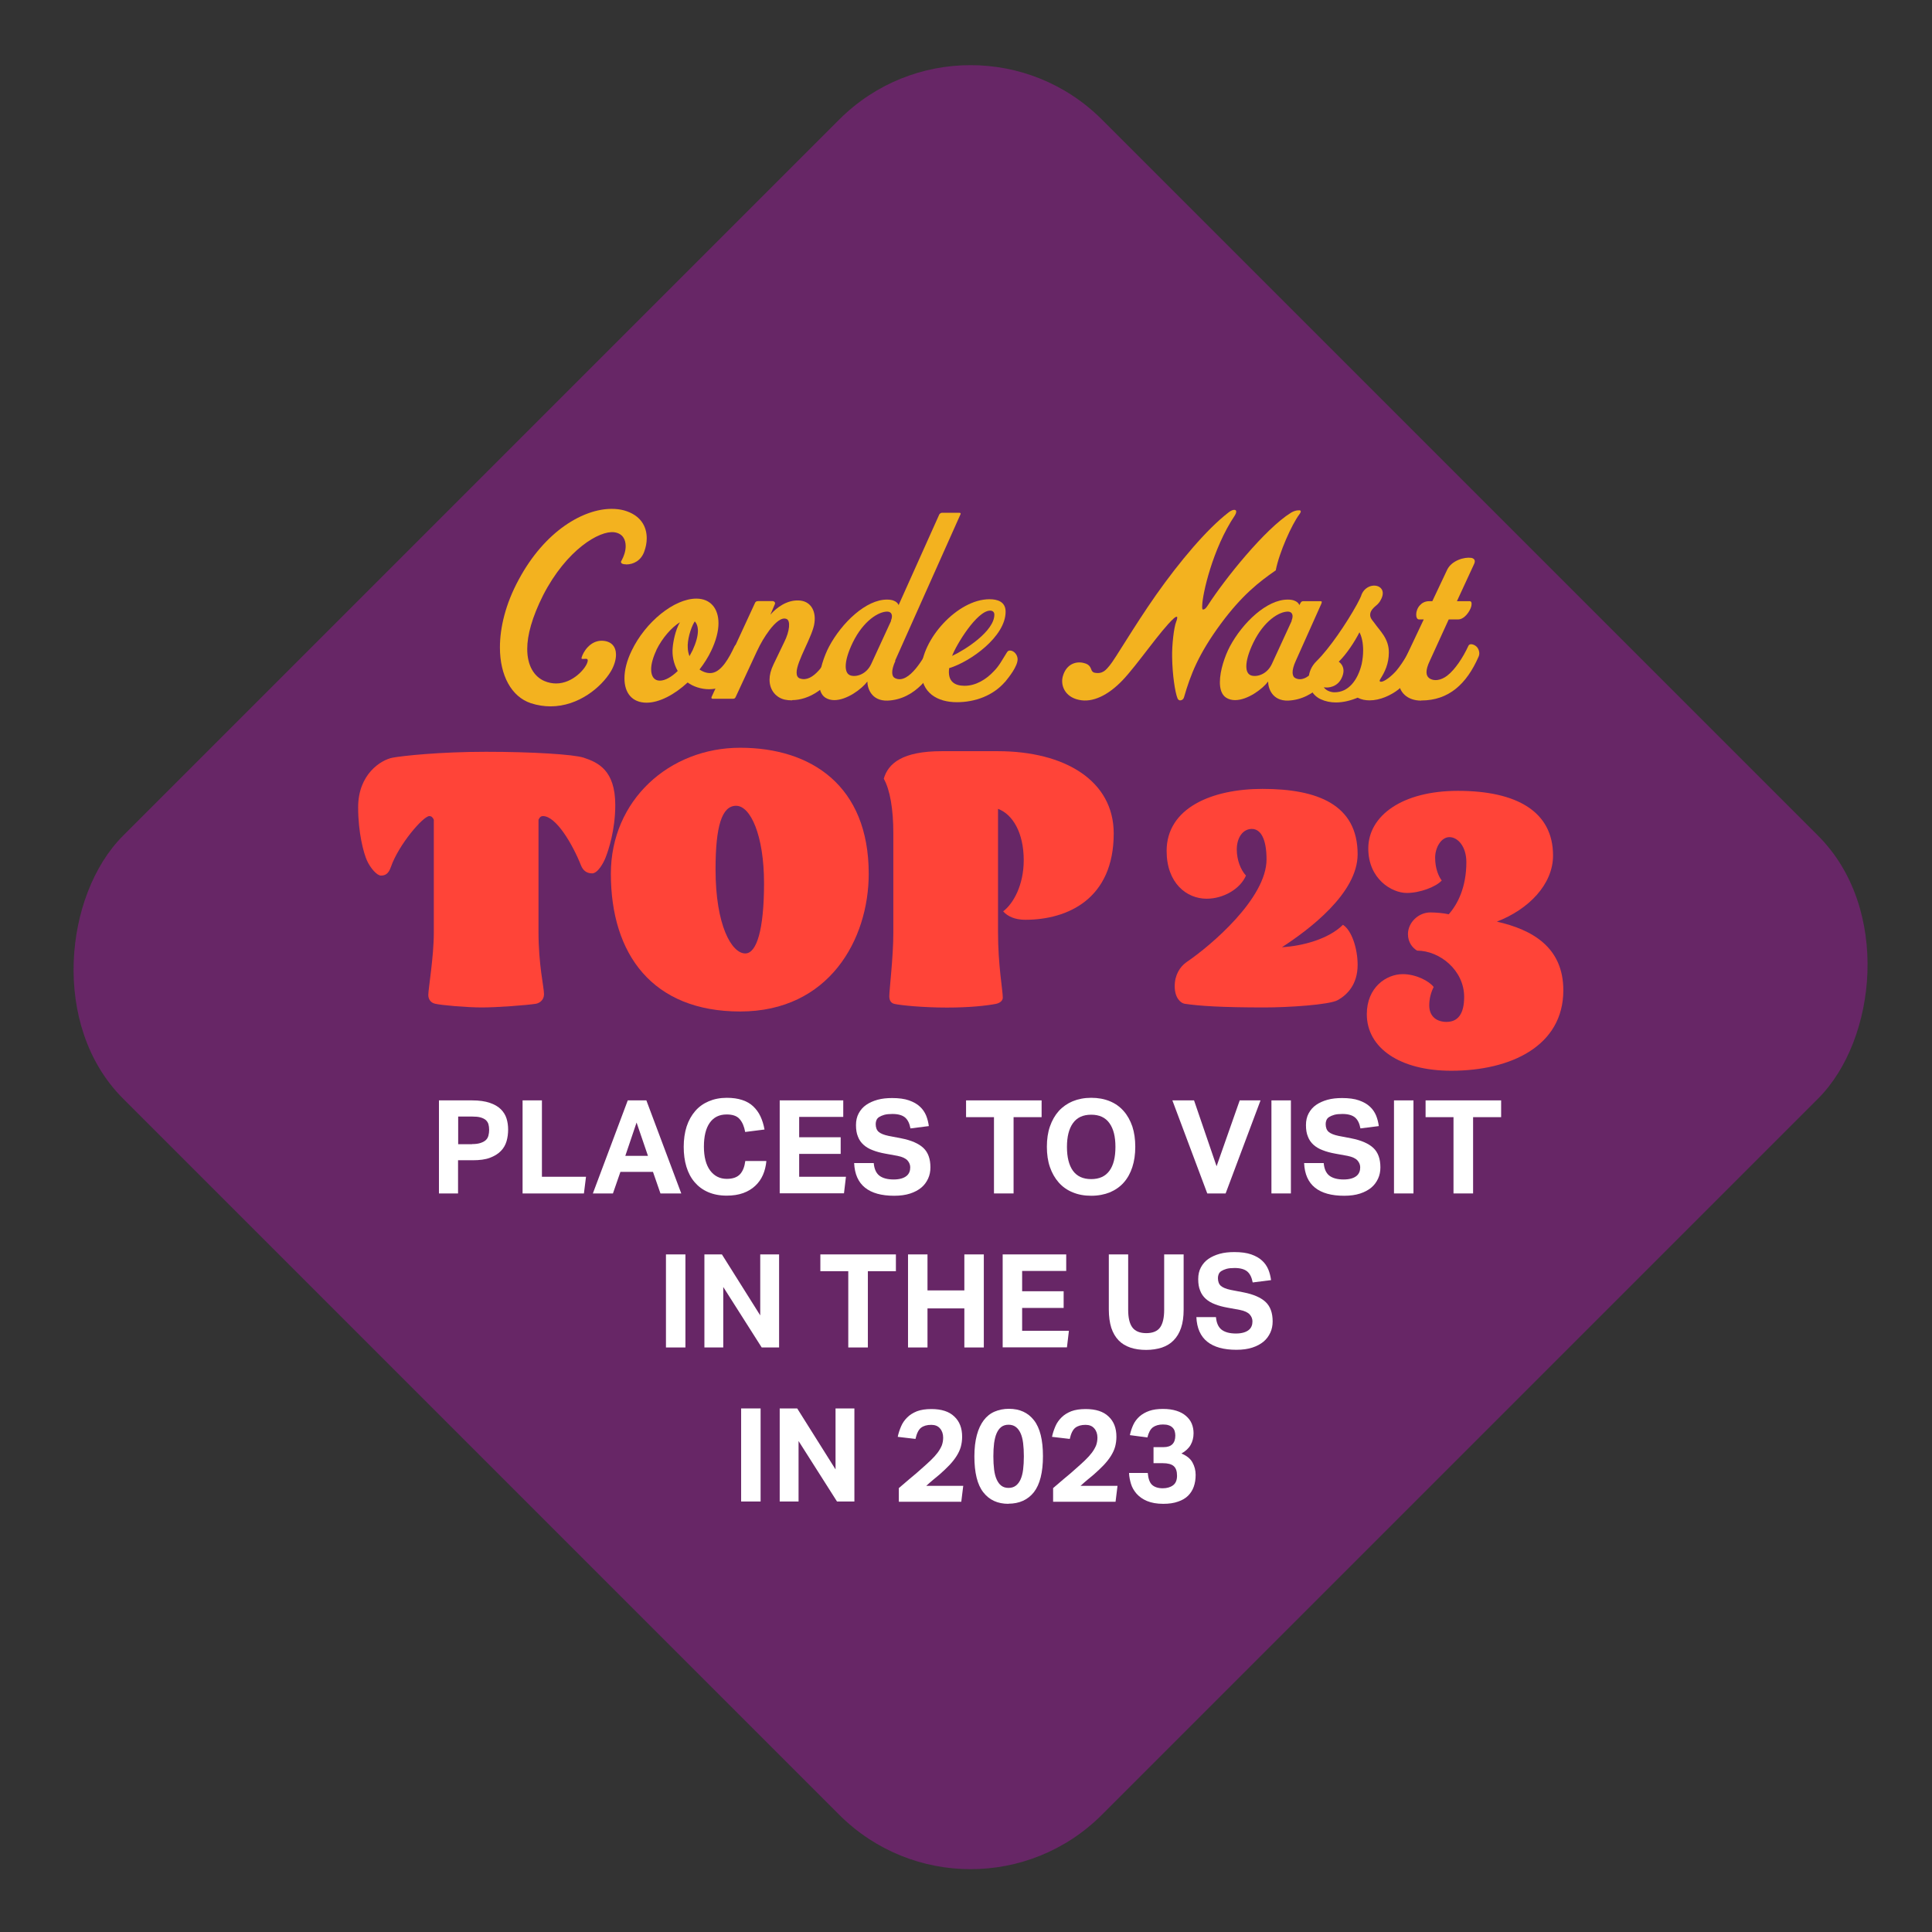<?xml version="1.0" encoding="UTF-8"?>
<svg xmlns="http://www.w3.org/2000/svg" id="Layer_1" data-name="Layer 1" viewBox="0 0 157.79 157.79">
  <rect x="0" y="0" width="157.79" height="157.79" fill="#333333" stroke="none"/>
  <defs>
    <style>
      .cls-1 {
        fill: #f3b21f;
      }

      .cls-2 {
        fill: #fff;
      }

      .cls-3 {
        fill: #ff4438;
      }

      .cls-4 {
        fill: #672666;
      }
    </style>
  </defs>
  <rect class="cls-4" x="22.73" y="22.45" width="113.07" height="113.07" rx="15.17" ry="15.17" transform="translate(79.07 -32.91) rotate(45)"></rect>
  <g>
    <path class="cls-1" d="m51.12,46.09c-.2,0-.35-.04-.39-.14-.02-.04-.02-.1.04-.18.18-.33.33-.75.33-1.16,0-.55-.24-1.04-.93-1.14-1.2-.16-3.9,1.42-5.81,5.14-.91,1.81-1.3,3.27-1.3,4.39,0,1.38.57,2.26,1.4,2.62.33.14.65.2.96.2,1.36,0,2.42-1.22,2.56-1.75.08-.26-.06-.28-.22-.26-.08,0-.18.02-.22,0-.04,0-.06-.04-.04-.1.12-.45.67-1.36,1.61-1.38.85,0,1.2.51,1.2,1.14,0,.43-.16.93-.43,1.38-.75,1.24-2.6,2.84-4.92,2.84-.51,0-1.06-.08-1.61-.26-1.58-.53-2.52-2.26-2.52-4.55,0-1.65.47-3.58,1.54-5.55,2.15-4,5.3-5.77,7.58-5.77.37,0,.69.04,1,.12,1.4.39,1.87,1.34,1.87,2.28,0,.39-.08.75-.2,1.08-.26.75-.89,1.06-1.48,1.06Z"></path>
    <path class="cls-1" d="m59.56,55.7c-.47.41-1.06.59-1.65.59-.65,0-1.3-.22-1.75-.55-1.08,1-2.32,1.65-3.35,1.65-1.18,0-1.81-.79-1.81-1.99,0-.65.18-1.42.59-2.26,1.12-2.34,3.47-4.25,5.28-4.25,1.16,0,1.81.81,1.81,2.01,0,.65-.2,1.42-.59,2.24-.26.55-.59,1.06-.96,1.54.33.22.67.33,1.02.28.79-.12,1.4-1.24,1.83-2.15.1-.2.26-.22.43-.16.28.12.57.51.49.83-.06.35-.71,1.65-1.34,2.21Zm-5.95-2.6c-.28.59-.43,1.14-.43,1.56,0,.57.24.93.71.93.43,0,.96-.3,1.46-.79-.35-.61-.47-1.3-.41-1.91.04-.49.22-1.44.59-2.07-.69.43-1.44,1.28-1.93,2.28Zm2.56-.22c0,.24.06.49.14.71.08-.16.18-.33.26-.49.28-.61.43-1.16.43-1.58,0-.35-.1-.61-.26-.77-.37.59-.61,1.6-.57,2.13Z"></path>
    <path class="cls-1" d="m64.7,57.2c-.22,0-.43-.02-.61-.06-.69-.16-1.24-.75-1.24-1.63,0-.37.1-.79.33-1.26l.87-1.81c.45-.89.53-1.77.18-1.89-.39-.16-.91.28-1.4.93-.39.53-.69,1.02-1.04,1.77l-1.69,3.64c-.06.14-.1.18-.26.18h-1.61c-.16,0-.14-.1-.1-.18l3.52-7.62c.04-.12.12-.18.3-.18h1.16c.08,0,.24.1.18.24l-.37.87c.49-.57,1.34-1.2,2.3-1.16.89.02,1.44.73,1.3,1.81-.12,1.08-1.46,3.13-1.46,4.08,0,.24.08.43.3.49,1.04.33,2.05-1.18,2.8-2.74.08-.14.39-.06.61.14.2.18.35.49.2.85-1.18,2.66-2.99,3.51-4.29,3.51Z"></path>
    <path class="cls-1" d="m73.13,53.97c-.39.85-.3,1.3-.02,1.42,1.14.55,2.42-1.79,2.84-2.64.08-.22.43-.12.63.06.16.14.33.51.18.83-.61,1.44-1.99,3.49-4.27,3.58-1.34.04-1.65-1.04-1.65-1.56-.47.63-1.69,1.52-2.7,1.52-.26,0-.51-.06-.73-.2-.37-.24-.51-.71-.51-1.26,0-.96.41-2.15.81-2.91,1.04-1.95,3.03-3.86,4.75-3.84.81,0,.93.45.93.45l3.33-7.42s.1-.12.2-.12h1.44c.12,0,.12.08.06.18l-5.32,11.91Zm-.37-3.27c.2-.47.04-.75-.3-.75-.71,0-1.95.75-2.82,2.54-.39.81-.57,1.46-.57,1.93,0,.41.14.67.41.75.47.14,1.28-.1,1.67-.93l1.63-3.54Z"></path>
    <path class="cls-1" d="m82.09,55.68c-.98,1.14-2.46,1.67-3.94,1.67-1.58,0-2.91-.75-2.91-2.56,0-2.56,2.97-5.85,5.57-5.85.69,0,1.32.22,1.32,1.02,0,2.03-2.87,4.08-4.61,4.61l-.02.22c-.04.85.45,1.22,1.28,1.22.93,0,1.77-.53,2.38-1.18.47-.47.71-.98,1.06-1.52.06-.1.12-.18.26-.18.35,0,.63.37.63.71,0,.57-.67,1.42-1.02,1.85Zm-1.22-5.81c-1.08,0-2.78,2.8-3.11,3.7,1.1-.51,3.45-2.03,3.45-3.37,0-.2-.12-.33-.35-.33Z"></path>
    <path class="cls-1" d="m104.18,46.59c-1.34.93-2.74,2.01-4.47,4.35-1.83,2.48-2.48,4.17-3.01,6.01-.04.14-.14.22-.24.24-.14.04-.26-.04-.3-.18-.18-.45-.41-1.85-.43-3.35-.02-.97.14-2.4.33-2.88.08-.2.1-.35.08-.39-.04-.04-.12-.02-.28.12-1.06.96-2.97,3.78-4.17,5.04s-2.48,1.85-3.56,1.61c-1.18-.24-1.54-1.22-1.32-1.95.3-1.02,1.12-1.22,1.71-1.06.53.12.55.43.65.63.06.08.12.14.22.16.69.14.96-.26,1.24-.59.45-.53,1.97-3.17,3.78-5.75,1.93-2.74,4.15-5.38,5.93-6.75.28-.22.49-.24.57-.18.08.04.08.22-.06.43-1.83,2.72-2.64,6.46-2.66,7.31-.02.26,0,.39.08.37.1,0,.22-.1.35-.3,1.42-2.21,4.71-6.3,6.81-7.6.1-.06.33-.2.63-.2.18-.02.26.06.06.33-.61.81-1.65,3.11-1.93,4.59Z"></path>
    <path class="cls-1" d="m105.22,57.22c-1.34.04-1.65-1.04-1.65-1.56-.47.63-1.69,1.52-2.7,1.52-.26,0-.51-.06-.73-.2-.37-.24-.51-.71-.51-1.26,0-.96.41-2.15.81-2.91,1.04-1.95,3.03-3.86,4.75-3.84.81,0,.93.45.93.45l.1-.18c.02-.06.1-.14.2-.14h1.44c.12,0,.1.08.06.2l-2.09,4.67c-.39.85-.3,1.3-.02,1.42,1.14.55,2.42-1.79,2.84-2.64.08-.22.43-.12.63.06.16.14.33.51.18.83-.61,1.44-1.99,3.49-4.27,3.58Zm.26-6.52c.2-.47.04-.75-.3-.75-.71,0-1.95.75-2.82,2.54-.39.81-.57,1.46-.57,1.93,0,.41.14.67.41.75.47.14,1.28-.1,1.67-.93l1.63-3.54Z"></path>
    <path class="cls-1" d="m114.24,56.29c-.65.51-1.54.91-2.38.91-.35,0-.67-.06-.98-.22-.57.24-1.18.39-1.77.39-.43,0-.85-.08-1.24-.26-.65-.3-1.04-.96-1-1.67.04-.55.22-1.02.67-1.46,1.02-1,2.42-3.05,3.29-4.63.24-.45.28-.55.33-.67.22-.75,1-1.02,1.48-.75.37.22.37.65.12,1.08-.14.28-.33.41-.49.55-.14.14-.28.26-.35.51-.08.37.14.55.33.81.45.65,1.18,1.26,1.18,2.4,0,.96-.35,1.63-.69,2.17-.06.1-.08.16-.04.2.02.04.12.04.24,0,.26-.1.67-.39,1.1-.87.61-.73,1.16-1.77,1.28-2.05.12-.3,1.08.18.85.79-.2.61-.79,1.85-1.95,2.78Zm-2.91-3.17c0-.59-.1-1.1-.3-1.48-.39.77-1.06,1.79-1.69,2.4.24.18.57.57.26,1.28-.33.79-1.12.89-1.48.81.14.24.53.41.85.41,1.18.02,1.93-1.02,2.24-2.3.08-.39.12-.75.12-1.12Z"></path>
    <path class="cls-1" d="m116.07,57.22c-1.12,0-1.85-.67-1.85-1.69,0-.39.1-.81.33-1.28l1.73-3.66h-.39c-.3,0-.33-.73.08-1.16.16-.18.41-.33.75-.33h.26l1.22-2.58c.37-.75,1.4-1.04,1.95-.96.24.04.39.2.24.51l-1.4,3.03h1.04c.16,0,.18.16.14.39-.1.43-.57,1.1-1.08,1.1h-.77l-1.54,3.37c-.41.85-.3,1.24-.06,1.42.37.28.96.2,1.48-.2.63-.49,1.28-1.46,1.73-2.44.1-.22.45-.12.65.06.16.14.33.51.18.83-.98,2.24-2.44,3.58-4.69,3.58Z"></path>
    <path class="cls-3" d="m43.98,76.07c0,2.79.45,4.53.45,5.13,0,.48-.36.72-.66.78-.78.12-3.15.3-4.41.3s-3.3-.18-3.81-.3c-.3-.06-.57-.3-.57-.72,0-.48.45-3.12.45-5.07v-9.24c-.09-.21-.21-.3-.36-.3-.51,0-2.52,2.34-3.15,4.17-.18.51-.42.69-.81.69-.33,0-.87-.63-1.14-1.23s-.72-2.25-.72-4.35c0-2.7,1.86-3.87,2.82-4.05.81-.15,3.84-.48,7.62-.48s7.14.21,7.98.48c1.17.39,2.58,1.02,2.58,3.87,0,2.07-.57,3.72-.78,4.26-.18.48-.66,1.32-1.11,1.32-.48,0-.75-.27-.9-.63-.69-1.74-2.04-4.05-3.12-4.05-.15,0-.27.09-.36.3v9.12Z"></path>
    <path class="cls-3" d="m60.45,82.61c-7.14,0-10.56-4.65-10.56-11.25,0-6,4.77-10.29,10.56-10.29s10.5,3.09,10.5,10.29c0,5.37-3.24,11.25-10.5,11.25Zm1.95-10.47c0-3.93-1.11-6.33-2.28-6.33s-1.68,1.68-1.68,5.19c0,4.59,1.32,6.87,2.43,6.87.93,0,1.53-1.95,1.53-5.73Z"></path>
    <path class="cls-3" d="m83.61,70.26c0-2.25-.9-3.75-2.1-4.2v10.02c0,2.79.39,4.8.39,5.4,0,.27-.27.45-.57.51-.78.15-2.16.3-3.99.3-1.92,0-3.78-.18-4.29-.3-.27-.06-.42-.27-.42-.63,0-.48.33-3.21.33-5.16v-8.16c0-1.95-.27-3.54-.78-4.44.36-1.26,1.53-2.25,4.74-2.25h4.56c5.52,0,9.48,2.43,9.48,6.72,0,5.34-3.75,7.05-7.23,7.05-.81,0-1.44-.27-1.8-.69.84-.63,1.68-2.16,1.68-4.17Z"></path>
    <path class="cls-3" d="m98.55,73.4c-1.65,0-3.27-1.29-3.27-3.9,0-3.51,3.69-5.07,7.83-5.07,4.5,0,7.77,1.29,7.77,5.34,0,3.18-3.96,6.15-6.18,7.59,1.65-.09,3.81-.66,4.98-1.83.72.45,1.2,1.95,1.2,3.27,0,1.62-.87,2.46-1.62,2.88-.69.39-4.08.6-5.97.6-3.54,0-5.31-.12-6.54-.3-.33-.06-.81-.48-.81-1.44,0-.9.42-1.59.99-1.98,1.95-1.32,6.51-5.19,6.51-8.37,0-1.68-.48-2.49-1.2-2.49s-1.23.69-1.23,1.68c0,.87.33,1.68.75,2.13-.48,1.11-1.86,1.89-3.21,1.89Z"></path>
    <path class="cls-3" d="m126.84,69.87c0,2.37-2.01,4.41-4.59,5.4,2.91.66,5.43,2.1,5.43,5.61,0,4.53-4.26,6.57-9.15,6.57-4.2,0-6.9-1.86-6.9-4.62,0-2.19,1.59-3.27,2.94-3.27,1.08,0,2.16.57,2.52,1.05-.21.42-.36.93-.36,1.5,0,.93.63,1.35,1.41,1.35.87,0,1.44-.57,1.44-2.04,0-2.19-2.01-3.78-3.84-3.78-.36-.21-.75-.66-.75-1.35,0-.93.84-1.77,1.83-1.77.45,0,1.11.06,1.5.15.72-.81,1.44-2.19,1.44-4.26,0-1.26-.69-2.04-1.38-2.04s-1.17.87-1.17,1.68c0,.9.3,1.56.54,1.86-.45.51-1.77,1.02-2.85,1.02-1.26,0-3.15-1.17-3.15-3.63,0-2.67,2.76-4.71,7.32-4.71,4.83,0,7.77,1.71,7.77,5.28Z"></path>
    <path class="cls-2" d="m35.85,89.87h2.71c.58,0,1.06.07,1.44.2s.68.3.9.52.38.47.47.76c.09.29.13.59.13.9,0,.33-.04.65-.13.96-.09.3-.24.57-.47.8-.22.23-.52.41-.89.55-.37.14-.84.2-1.41.2h-1.19v2.71h-1.56v-7.6Zm2.7,3.57c.28,0,.51-.03.69-.09.18-.06.32-.13.43-.23.11-.1.18-.22.22-.37.04-.15.06-.3.06-.47s-.02-.33-.06-.47c-.04-.13-.12-.25-.22-.34-.11-.09-.25-.16-.43-.21-.18-.05-.41-.07-.69-.07h-1.13v2.26h1.14Z"></path>
    <path class="cls-2" d="m42.67,89.87h1.59v6.24h3.6l-.17,1.36h-5.01v-7.6Z"></path>
    <path class="cls-2" d="m51.28,89.87h1.51l2.85,7.6h-1.7l-.61-1.76h-2.66l-.61,1.76h-1.64l2.85-7.6Zm1.64,4.53l-.93-2.72-.92,2.72h1.84Z"></path>
    <path class="cls-2" d="m62.59,94.84c-.04.4-.13.78-.28,1.12-.15.34-.36.64-.63.89-.27.25-.59.45-.98.59-.39.14-.84.21-1.35.21-.58,0-1.08-.1-1.52-.29-.44-.19-.8-.46-1.1-.81s-.52-.77-.67-1.26-.22-1.04-.22-1.63.08-1.17.24-1.66c.16-.49.4-.91.7-1.26s.67-.61,1.11-.8c.43-.18.92-.28,1.47-.28.48,0,.9.06,1.26.18.36.12.66.29.9.52s.44.5.59.82c.15.32.26.68.33,1.07l-1.58.2c-.08-.45-.23-.8-.45-1.05-.22-.26-.58-.38-1.06-.38-.61,0-1.07.23-1.39.69-.32.46-.47,1.11-.47,1.94s.17,1.49.51,1.95c.34.45.79.68,1.36.68.49,0,.85-.13,1.08-.38.23-.25.37-.61.43-1.08h1.7Z"></path>
    <path class="cls-2" d="m63.69,89.87h5.18v1.35h-3.6v1.66h3.39v1.36h-3.39v1.87h3.82l-.16,1.35h-5.25v-7.6Z"></path>
    <path class="cls-2" d="m71.36,94.99c.04.47.19.81.45,1.02.27.21.66.32,1.18.32.25,0,.46-.03.63-.08.17-.05.31-.12.42-.21.11-.09.18-.19.23-.31.05-.12.07-.25.07-.39,0-.2-.07-.39-.22-.56-.15-.17-.42-.3-.82-.38l-.99-.18c-.39-.07-.73-.16-1.03-.28-.3-.11-.55-.26-.75-.44-.2-.18-.36-.4-.46-.67-.11-.26-.16-.57-.16-.94s.07-.68.22-.96c.15-.28.35-.51.61-.69.26-.18.57-.32.93-.42.36-.1.76-.14,1.19-.14.55,0,1.01.06,1.38.19.37.13.67.3.89.51.23.21.39.45.51.73.11.28.18.56.22.86l-1.5.19c-.08-.42-.23-.72-.45-.9-.22-.18-.56-.28-1.02-.28-.27,0-.49.02-.67.07-.17.05-.31.11-.42.18-.11.07-.18.16-.22.26-.04.1-.06.2-.06.31,0,.28.08.5.24.64.16.14.43.25.81.33l1.04.2c.82.16,1.43.43,1.81.79s.57.89.57,1.58c0,.33-.06.64-.19.92s-.31.53-.55.73-.55.37-.92.49c-.37.12-.8.18-1.3.18-1.04,0-1.83-.22-2.38-.66s-.85-1.11-.89-2.01h1.61Z"></path>
    <path class="cls-2" d="m81.19,91.24h-2.29v-1.37h6.17v1.37h-2.29v6.23h-1.6v-6.23Z"></path>
    <path class="cls-2" d="m89.13,97.66c-.57,0-1.07-.09-1.52-.28-.45-.18-.83-.45-1.14-.8-.31-.35-.55-.77-.72-1.26s-.25-1.04-.25-1.66.08-1.17.25-1.66.41-.91.72-1.26c.32-.35.7-.61,1.14-.8.45-.18.95-.28,1.51-.28s1.07.09,1.52.28c.45.18.82.45,1.13.8s.54.77.71,1.26c.16.49.24,1.04.24,1.66s-.08,1.17-.24,1.66-.39.91-.7,1.26c-.31.35-.69.61-1.13.8-.45.18-.96.28-1.53.28Zm-.01-1.36c.67,0,1.16-.23,1.49-.68.33-.45.49-1.1.49-1.95s-.16-1.48-.49-1.94c-.33-.46-.82-.69-1.49-.69s-1.16.23-1.49.69c-.33.46-.49,1.11-.49,1.94s.16,1.49.49,1.95c.33.45.82.68,1.49.68Z"></path>
    <path class="cls-2" d="m95.75,89.87h1.77l1.84,5.38,1.89-5.38h1.7l-2.85,7.6h-1.5l-2.85-7.6Z"></path>
    <path class="cls-2" d="m103.84,89.87h1.59v7.6h-1.59v-7.6Z"></path>
    <path class="cls-2" d="m108.11,94.99c.04.47.19.81.45,1.02.27.21.66.32,1.18.32.25,0,.46-.03.63-.08.17-.05.31-.12.42-.21.11-.09.18-.19.23-.31.05-.12.07-.25.07-.39,0-.2-.07-.39-.22-.56-.15-.17-.42-.3-.82-.38l-.99-.18c-.39-.07-.73-.16-1.03-.28-.3-.11-.55-.26-.75-.44-.2-.18-.36-.4-.46-.67-.11-.26-.16-.57-.16-.94s.07-.68.22-.96c.15-.28.35-.51.61-.69.26-.18.57-.32.93-.42.36-.1.76-.14,1.19-.14.55,0,1.01.06,1.38.19.37.13.67.3.89.51.23.21.39.45.51.73.11.28.18.56.22.86l-1.5.19c-.08-.42-.23-.72-.45-.9-.22-.18-.56-.28-1.02-.28-.27,0-.49.02-.67.07-.17.05-.31.11-.42.18-.11.07-.18.16-.22.26-.04.1-.06.2-.06.31,0,.28.08.5.24.64.16.14.43.25.81.33l1.04.2c.82.16,1.43.43,1.81.79s.57.89.57,1.58c0,.33-.06.64-.19.92s-.31.53-.55.73-.55.37-.92.49c-.37.12-.8.18-1.3.18-1.04,0-1.83-.22-2.38-.66s-.85-1.11-.89-2.01h1.61Z"></path>
    <path class="cls-2" d="m113.85,89.87h1.59v7.6h-1.59v-7.6Z"></path>
    <path class="cls-2" d="m118.72,91.24h-2.29v-1.37h6.17v1.37h-2.29v6.23h-1.6v-6.23Z"></path>
    <path class="cls-2" d="m54.39,102.45h1.59v7.6h-1.59v-7.6Z"></path>
    <path class="cls-2" d="m57.53,102.45h1.43l3.13,4.98v-4.98h1.54v7.6h-1.42l-3.14-4.94v4.94h-1.54v-7.6Z"></path>
    <path class="cls-2" d="m69.29,103.82h-2.29v-1.37h6.17v1.37h-2.29v6.23h-1.6v-6.23Z"></path>
    <path class="cls-2" d="m74.16,102.45h1.59v2.94h3.01v-2.94h1.59v7.6h-1.59v-3.19h-3.01v3.19h-1.59v-7.6Z"></path>
    <path class="cls-2" d="m81.9,102.45h5.18v1.35h-3.6v1.66h3.39v1.36h-3.39v1.87h3.82l-.16,1.35h-5.25v-7.6Z"></path>
    <path class="cls-2" d="m90.55,102.45h1.59v4.52c0,.65.11,1.13.34,1.44s.61.47,1.14.47.91-.16,1.13-.47.33-.79.33-1.44v-4.52h1.59v4.52c0,.57-.07,1.07-.21,1.48-.14.41-.34.75-.61,1.02-.26.27-.58.46-.96.59-.38.12-.81.19-1.28.19s-.91-.06-1.29-.19c-.38-.13-.7-.32-.96-.59-.26-.27-.46-.61-.6-1.03-.13-.42-.2-.92-.2-1.49v-4.49Z"></path>
    <path class="cls-2" d="m99.31,107.57c.04.47.19.81.45,1.02.27.21.66.32,1.18.32.25,0,.46-.03.63-.08.17-.05.31-.12.42-.21.11-.09.18-.19.23-.31.05-.12.07-.25.07-.39,0-.2-.07-.39-.22-.56-.15-.17-.42-.3-.82-.38l-.99-.18c-.39-.07-.73-.16-1.03-.28-.3-.11-.55-.26-.75-.44-.2-.18-.36-.4-.46-.67-.11-.26-.16-.57-.16-.94s.07-.68.22-.96c.15-.28.35-.51.61-.69.26-.18.57-.32.93-.42.36-.1.76-.14,1.19-.14.55,0,1.01.06,1.38.19.37.13.67.3.89.51.23.21.39.45.51.73.11.28.18.56.22.86l-1.5.19c-.08-.42-.23-.72-.45-.9-.22-.18-.56-.28-1.02-.28-.27,0-.49.02-.67.07-.17.05-.31.11-.42.18-.11.07-.18.16-.22.26-.04.1-.06.2-.06.31,0,.28.08.5.24.64.16.14.43.25.81.33l1.04.2c.82.16,1.43.43,1.81.79s.57.89.57,1.58c0,.33-.06.64-.19.92s-.31.53-.55.73-.55.37-.92.49c-.37.12-.8.18-1.3.18-1.04,0-1.83-.22-2.38-.66s-.85-1.11-.89-2.01h1.61Z"></path>
    <path class="cls-2" d="m60.53,115.03h1.59v7.6h-1.59v-7.6Z"></path>
    <path class="cls-2" d="m63.68,115.03h1.43l3.13,4.98v-4.98h1.54v7.6h-1.42l-3.14-4.94v4.94h-1.54v-7.6Z"></path>
    <path class="cls-2" d="m73.44,121.51c.31-.27.61-.53.9-.77.3-.24.6-.5.9-.77.3-.26.56-.5.78-.71.22-.21.41-.42.56-.62s.26-.4.34-.59c.07-.19.11-.41.11-.64,0-.3-.09-.56-.26-.75-.17-.2-.41-.29-.71-.29-.36,0-.63.08-.84.24-.2.16-.35.46-.45.91l-1.45-.17c.06-.3.16-.59.28-.87s.29-.51.5-.72.47-.37.79-.5c.32-.12.71-.18,1.18-.18.82,0,1.45.2,1.87.61.43.4.64.95.64,1.65,0,.3-.04.57-.11.83-.07.25-.19.5-.34.74-.15.24-.34.48-.57.73-.23.24-.51.51-.83.79-.17.14-.34.28-.52.43-.17.14-.36.31-.56.49h3.02l-.16,1.3h-5.1v-1.12Z"></path>
    <path class="cls-2" d="m82.36,122.82c-.88,0-1.56-.31-2.05-.94-.49-.62-.73-1.6-.73-2.94,0-.67.07-1.24.2-1.73.13-.49.32-.89.56-1.21s.54-.56.89-.71c.35-.15.74-.23,1.17-.23.88,0,1.56.31,2.05.94.49.63.73,1.61.73,2.93s-.25,2.31-.74,2.94c-.49.62-1.19.94-2.08.94Zm.01-1.3c.23,0,.43-.06.59-.18.16-.12.29-.29.39-.51.1-.22.17-.49.21-.81.04-.32.06-.68.06-1.08s-.02-.76-.06-1.08c-.04-.32-.11-.59-.21-.81-.1-.22-.23-.39-.39-.51-.16-.12-.36-.18-.59-.18s-.43.06-.59.18c-.16.12-.28.29-.38.51s-.16.49-.21.81c-.04.32-.06.68-.06,1.08s.02.76.06,1.08c.04.32.11.59.21.81.1.22.22.39.38.51.16.12.35.18.59.18Z"></path>
    <path class="cls-2" d="m86.04,121.51c.31-.27.61-.53.9-.77.3-.24.6-.5.9-.77.3-.26.56-.5.78-.71.22-.21.41-.42.56-.62s.26-.4.34-.59c.07-.19.11-.41.11-.64,0-.3-.09-.56-.26-.75-.17-.2-.41-.29-.71-.29-.36,0-.63.08-.84.24-.2.16-.35.46-.45.91l-1.45-.17c.06-.3.16-.59.28-.87s.29-.51.5-.72.47-.37.79-.5c.32-.12.71-.18,1.18-.18.82,0,1.45.2,1.87.61.43.4.64.95.64,1.65,0,.3-.04.57-.11.83-.07.25-.19.5-.34.74-.15.24-.34.48-.57.73-.23.24-.51.51-.83.79-.17.14-.34.28-.52.43-.17.14-.36.31-.56.49h3.02l-.16,1.3h-5.1v-1.12Z"></path>
    <path class="cls-2" d="m93.74,120.3c.04.46.15.78.35.97.2.18.49.28.87.28.34,0,.62-.08.84-.24s.33-.42.33-.79-.09-.62-.27-.78-.48-.24-.9-.24h-.75v-1.31h.83c.63,0,.95-.32.95-.95,0-.12-.02-.24-.05-.35s-.09-.21-.17-.29c-.08-.08-.18-.15-.31-.19-.13-.05-.29-.07-.48-.07-.34,0-.61.08-.82.23-.21.16-.35.43-.45.83l-1.43-.19c.06-.3.16-.59.28-.85.12-.26.3-.49.51-.68.22-.19.48-.34.79-.45s.69-.16,1.12-.16.78.05,1.1.15.57.24.78.42c.21.18.37.39.47.63s.15.51.15.78c0,.36-.08.68-.24.96s-.41.51-.75.7c.43.18.73.42.9.73.17.31.26.64.26,1.01s-.05.67-.15.96c-.1.29-.26.54-.47.75s-.49.37-.82.48c-.33.12-.73.18-1.2.18-.53,0-.97-.08-1.33-.23s-.63-.35-.85-.59c-.21-.24-.37-.51-.46-.81-.09-.3-.15-.6-.16-.89h1.52Z"></path>
  </g>
</svg>
